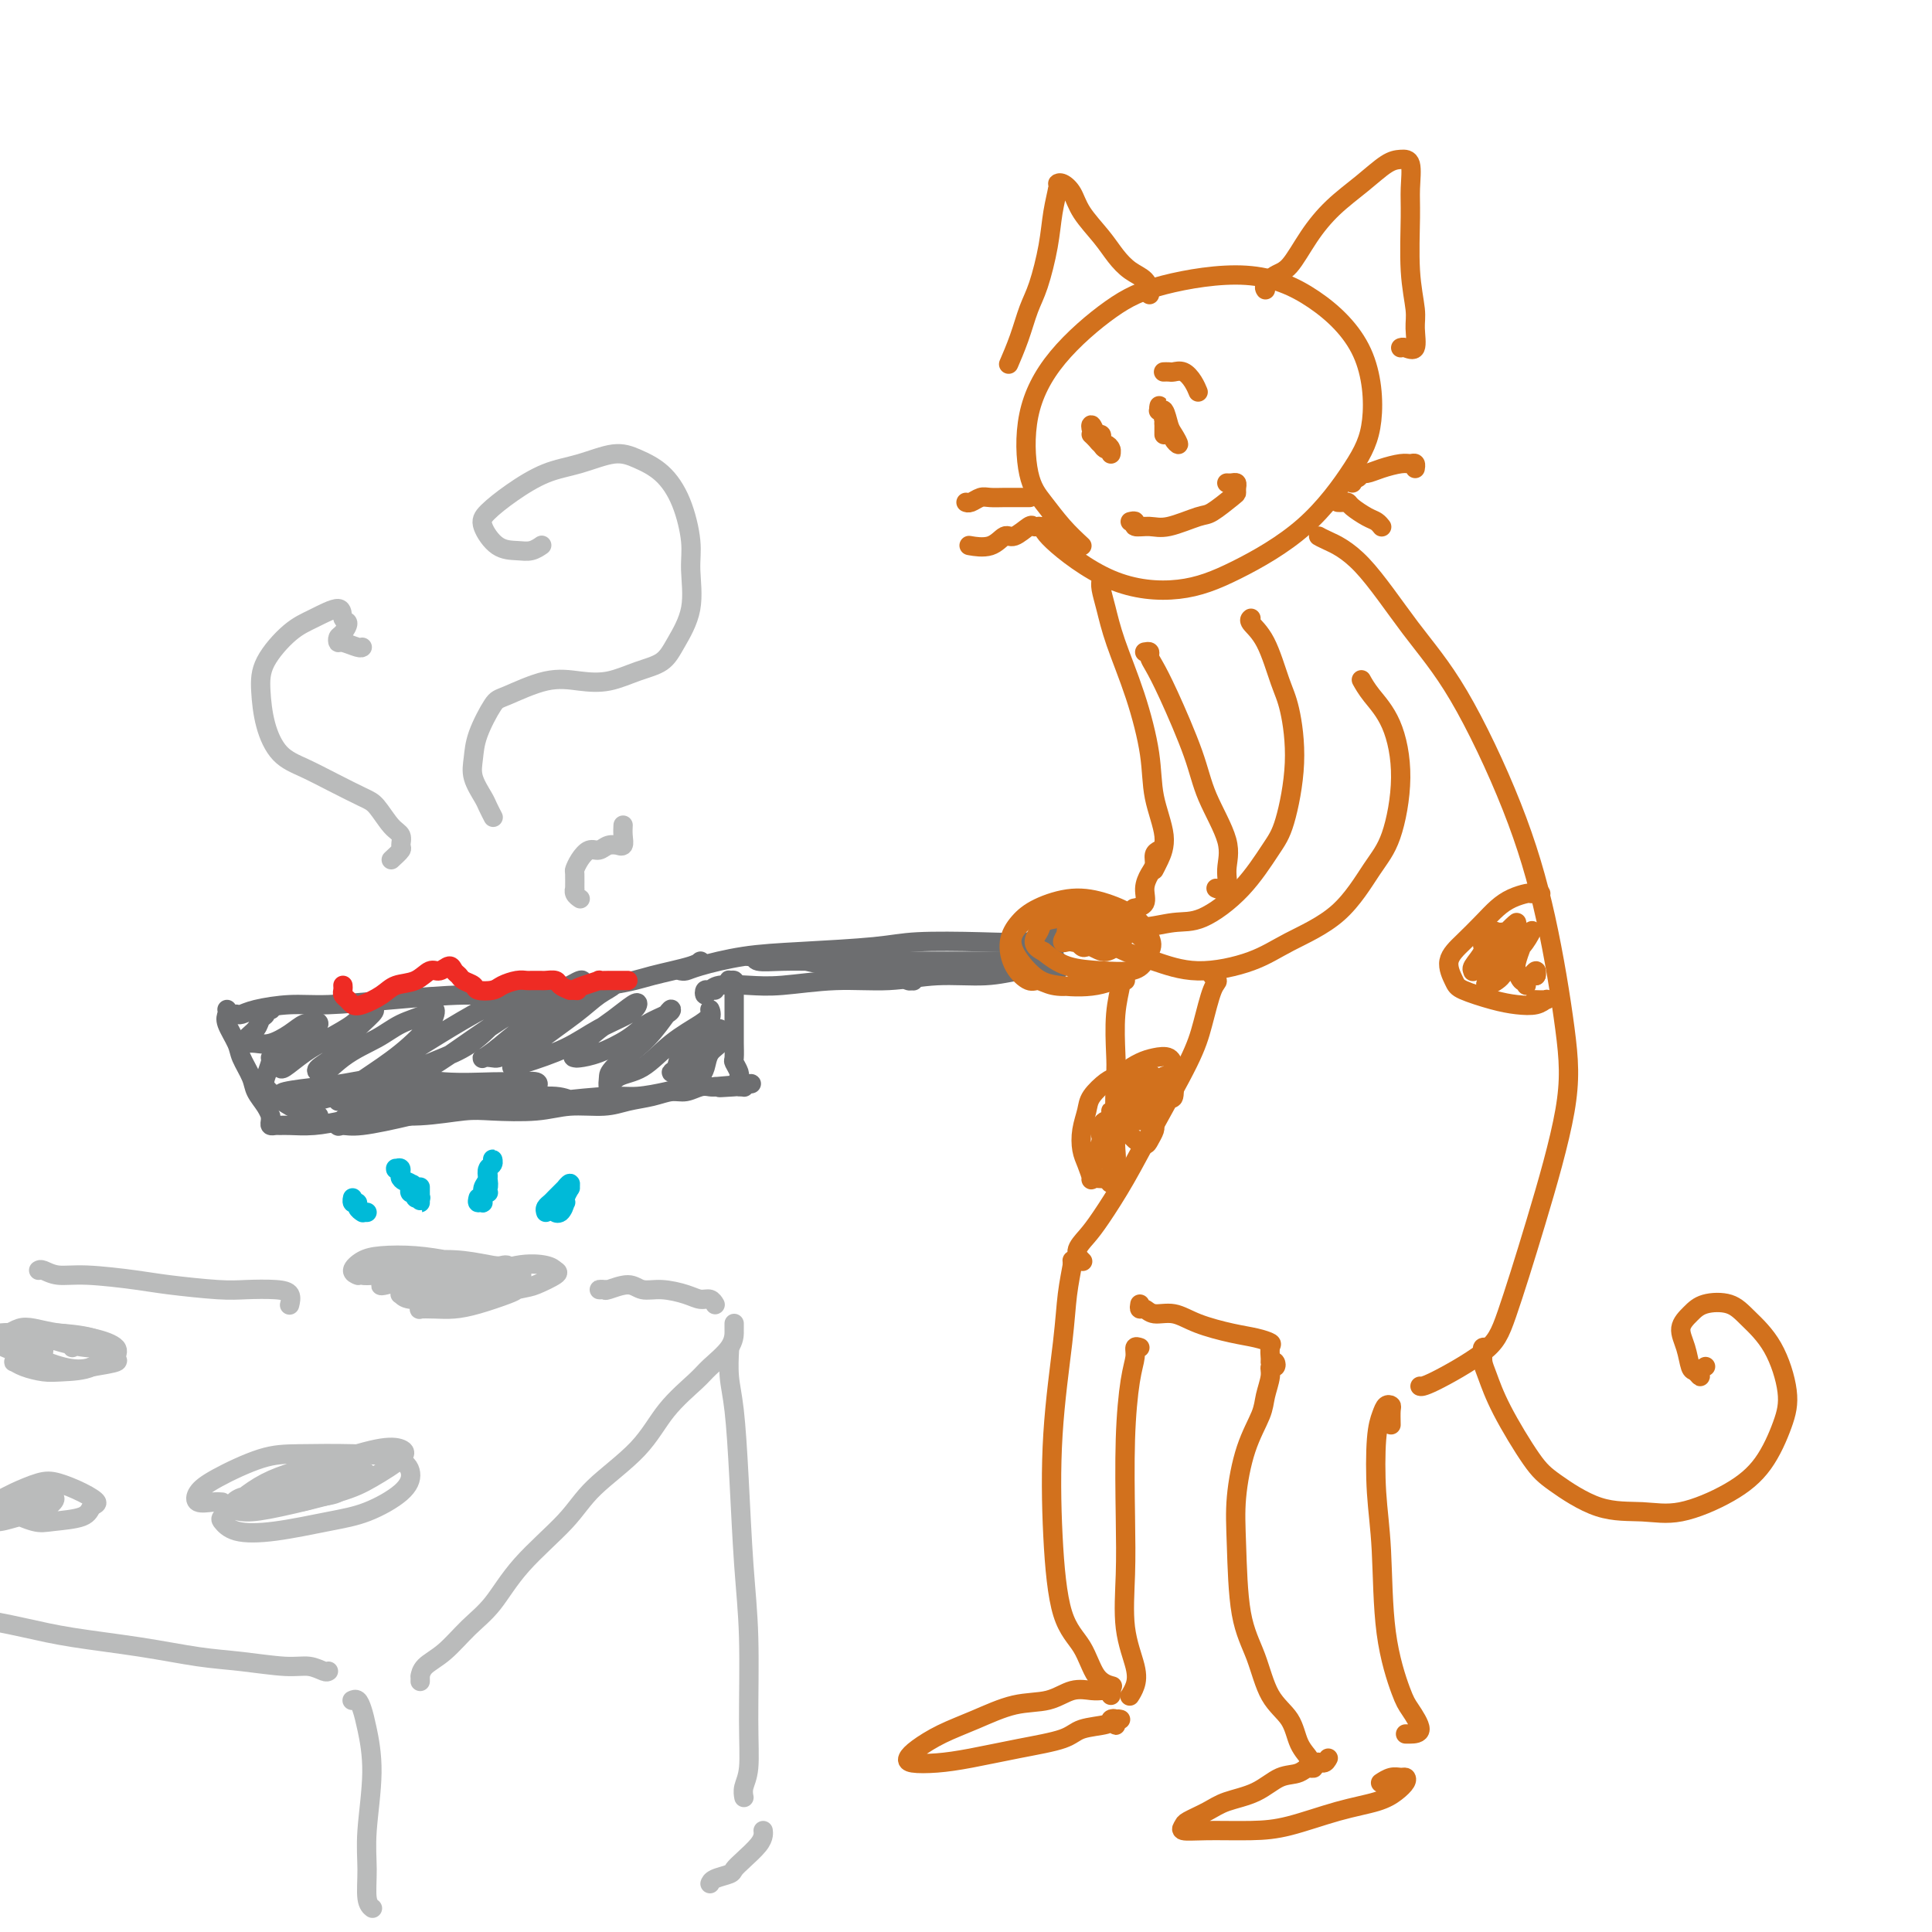 <svg viewBox='0 0 400 400' version='1.1' xmlns='http://www.w3.org/2000/svg' xmlns:xlink='http://www.w3.org/1999/xlink'><g fill='none' stroke='rgb(109,110,112)' stroke-width='4' stroke-linecap='round' stroke-linejoin='round'><path d='M49,210c-0.067,-0.022 -0.134,-0.044 0,0c0.134,0.044 0.470,0.153 1,0c0.530,-0.153 1.252,-0.567 3,-1c1.748,-0.433 4.520,-0.885 7,-1c2.480,-0.115 4.669,0.107 8,0c3.331,-0.107 7.804,-0.542 13,-1c5.196,-0.458 11.115,-0.938 15,-1c3.885,-0.062 5.736,0.294 11,0c5.264,-0.294 13.943,-1.238 19,-2c5.057,-0.762 6.493,-1.342 9,-2c2.507,-0.658 6.084,-1.393 8,-2c1.916,-0.607 2.170,-1.087 2,-1c-0.170,0.087 -0.763,0.739 -1,1c-0.237,0.261 -0.119,0.130 0,0'/><path d='M47,209c0.057,0.300 0.113,0.601 0,1c-0.113,0.399 -0.396,0.897 0,2c0.396,1.103 1.472,2.813 2,4c0.528,1.187 0.509,1.853 1,3c0.491,1.147 1.490,2.776 2,4c0.510,1.224 0.529,2.044 1,3c0.471,0.956 1.393,2.050 2,3c0.607,0.950 0.898,1.757 1,2c0.102,0.243 0.016,-0.078 0,0c-0.016,0.078 0.038,0.557 0,1c-0.038,0.443 -0.168,0.852 0,1c0.168,0.148 0.633,0.037 1,0c0.367,-0.037 0.636,0.000 1,0c0.364,-0.000 0.824,-0.038 2,0c1.176,0.038 3.070,0.150 5,0c1.930,-0.150 3.898,-0.562 6,-1c2.102,-0.438 4.339,-0.901 7,-1c2.661,-0.099 5.745,0.166 9,0c3.255,-0.166 6.681,-0.762 9,-1c2.319,-0.238 3.532,-0.120 6,0c2.468,0.120 6.190,0.240 9,0c2.810,-0.240 4.709,-0.839 7,-1c2.291,-0.161 4.973,0.115 7,0c2.027,-0.115 3.400,-0.623 5,-1c1.600,-0.377 3.426,-0.623 5,-1c1.574,-0.377 2.894,-0.886 4,-1c1.106,-0.114 1.997,0.165 3,0c1.003,-0.165 2.116,-0.775 3,-1c0.884,-0.225 1.538,-0.064 2,0c0.462,0.064 0.731,0.032 1,0'/><path d='M148,225c13.957,-1.238 4.850,-0.332 2,0c-2.850,0.332 0.558,0.090 2,0c1.442,-0.090 0.919,-0.027 1,0c0.081,0.027 0.768,0.017 1,0c0.232,-0.017 0.009,-0.043 0,0c-0.009,0.043 0.195,0.153 0,0c-0.195,-0.153 -0.788,-0.570 -1,-1c-0.212,-0.430 -0.043,-0.873 0,-1c0.043,-0.127 -0.041,0.061 0,0c0.041,-0.061 0.207,-0.373 0,-1c-0.207,-0.627 -0.788,-1.571 -1,-2c-0.212,-0.429 -0.057,-0.344 0,-1c0.057,-0.656 0.015,-2.053 0,-3c-0.015,-0.947 -0.004,-1.444 0,-2c0.004,-0.556 0.001,-1.171 0,-2c-0.001,-0.829 0.001,-1.872 0,-3c-0.001,-1.128 -0.004,-2.340 0,-3c0.004,-0.660 0.015,-0.766 0,-1c-0.015,-0.234 -0.057,-0.595 0,-1c0.057,-0.405 0.211,-0.854 0,-1c-0.211,-0.146 -0.789,0.013 -1,0c-0.211,-0.013 -0.057,-0.196 0,0c0.057,0.196 0.016,0.770 0,1c-0.016,0.230 -0.008,0.115 0,0'/><path d='M56,209c0.120,0.026 0.241,0.051 0,0c-0.241,-0.051 -0.843,-0.179 -1,0c-0.157,0.179 0.130,0.665 0,1c-0.130,0.335 -0.677,0.521 -1,1c-0.323,0.479 -0.421,1.252 -1,2c-0.579,0.748 -1.639,1.470 -2,2c-0.361,0.530 -0.021,0.869 0,1c0.021,0.131 -0.276,0.056 0,0c0.276,-0.056 1.124,-0.092 2,0c0.876,0.092 1.780,0.313 3,0c1.220,-0.313 2.757,-1.159 4,-2c1.243,-0.841 2.194,-1.676 3,-2c0.806,-0.324 1.468,-0.137 2,0c0.532,0.137 0.934,0.226 1,0c0.066,-0.226 -0.203,-0.765 -1,0c-0.797,0.765 -2.122,2.834 -3,4c-0.878,1.166 -1.310,1.428 -2,2c-0.690,0.572 -1.639,1.455 -2,2c-0.361,0.545 -0.136,0.753 0,1c0.136,0.247 0.182,0.533 1,0c0.818,-0.533 2.408,-1.884 4,-3c1.592,-1.116 3.187,-1.997 5,-3c1.813,-1.003 3.846,-2.127 5,-3c1.154,-0.873 1.430,-1.493 2,-2c0.570,-0.507 1.434,-0.900 2,-1c0.566,-0.100 0.834,0.092 0,1c-0.834,0.908 -2.770,2.531 -4,4c-1.230,1.469 -1.752,2.786 -3,4c-1.248,1.214 -3.221,2.327 -4,3c-0.779,0.673 -0.366,0.907 0,1c0.366,0.093 0.683,0.047 1,0'/><path d='M67,222c-0.695,1.378 1.569,-1.177 4,-3c2.431,-1.823 5.030,-2.913 7,-4c1.970,-1.087 3.310,-2.172 5,-3c1.690,-0.828 3.730,-1.400 5,-2c1.270,-0.600 1.772,-1.227 2,-1c0.228,0.227 0.184,1.310 -1,3c-1.184,1.690 -3.509,3.988 -6,6c-2.491,2.012 -5.148,3.739 -7,5c-1.852,1.261 -2.897,2.058 -4,3c-1.103,0.942 -2.262,2.031 -2,2c0.262,-0.031 1.947,-1.182 3,-2c1.053,-0.818 1.474,-1.302 4,-3c2.526,-1.698 7.158,-4.610 11,-7c3.842,-2.390 6.896,-4.257 10,-6c3.104,-1.743 6.259,-3.362 8,-4c1.741,-0.638 2.068,-0.295 2,0c-0.068,0.295 -0.533,0.541 -2,2c-1.467,1.459 -3.938,4.129 -6,6c-2.062,1.871 -3.717,2.943 -6,4c-2.283,1.057 -5.194,2.099 -7,3c-1.806,0.901 -2.509,1.661 -3,2c-0.491,0.339 -0.772,0.257 0,0c0.772,-0.257 2.595,-0.690 5,-2c2.405,-1.310 5.390,-3.499 9,-6c3.610,-2.501 7.844,-5.314 11,-7c3.156,-1.686 5.233,-2.244 7,-3c1.767,-0.756 3.222,-1.711 4,-2c0.778,-0.289 0.879,0.087 0,1c-0.879,0.913 -2.737,2.361 -5,4c-2.263,1.639 -4.932,3.468 -7,5c-2.068,1.532 -3.534,2.766 -5,4'/><path d='M103,217c-3.409,2.624 -3.430,2.183 -3,2c0.430,-0.183 1.311,-0.109 2,0c0.689,0.109 1.185,0.252 3,-1c1.815,-1.252 4.947,-3.900 8,-6c3.053,-2.100 6.025,-3.653 8,-5c1.975,-1.347 2.951,-2.489 4,-3c1.049,-0.511 2.170,-0.389 2,0c-0.170,0.389 -1.630,1.047 -3,2c-1.370,0.953 -2.650,2.201 -5,4c-2.350,1.799 -5.772,4.148 -8,6c-2.228,1.852 -3.263,3.205 -4,4c-0.737,0.795 -1.175,1.030 -1,1c0.175,-0.030 0.965,-0.327 3,-1c2.035,-0.673 5.315,-1.724 8,-3c2.685,-1.276 4.774,-2.777 7,-4c2.226,-1.223 4.589,-2.166 6,-3c1.411,-0.834 1.869,-1.558 2,-2c0.131,-0.442 -0.067,-0.602 -1,0c-0.933,0.602 -2.603,1.966 -4,3c-1.397,1.034 -2.522,1.740 -4,3c-1.478,1.260 -3.308,3.075 -4,4c-0.692,0.925 -0.244,0.960 0,1c0.244,0.040 0.286,0.085 1,0c0.714,-0.085 2.101,-0.300 4,-1c1.899,-0.700 4.312,-1.887 6,-3c1.688,-1.113 2.652,-2.154 4,-3c1.348,-0.846 3.079,-1.497 4,-2c0.921,-0.503 1.030,-0.856 1,-1c-0.030,-0.144 -0.200,-0.077 -1,1c-0.800,1.077 -2.228,3.165 -4,5c-1.772,1.835 -3.886,3.418 -6,5'/><path d='M128,220c-1.984,2.077 -1.944,2.268 -2,3c-0.056,0.732 -0.208,2.004 0,2c0.208,-0.004 0.778,-1.286 2,-2c1.222,-0.714 3.097,-0.862 5,-2c1.903,-1.138 3.833,-3.266 6,-5c2.167,-1.734 4.572,-3.073 6,-4c1.428,-0.927 1.878,-1.441 2,-2c0.122,-0.559 -0.085,-1.162 0,-1c0.085,0.162 0.463,1.091 0,2c-0.463,0.909 -1.768,1.799 -3,3c-1.232,1.201 -2.391,2.712 -3,4c-0.609,1.288 -0.670,2.354 -1,3c-0.330,0.646 -0.930,0.871 -1,1c-0.070,0.129 0.391,0.161 1,0c0.609,-0.161 1.364,-0.517 2,-1c0.636,-0.483 1.151,-1.094 2,-2c0.849,-0.906 2.033,-2.107 3,-3c0.967,-0.893 1.716,-1.478 2,-2c0.284,-0.522 0.101,-0.982 0,-1c-0.101,-0.018 -0.121,0.404 0,1c0.121,0.596 0.384,1.366 0,2c-0.384,0.634 -1.413,1.133 -2,2c-0.587,0.867 -0.732,2.103 -1,3c-0.268,0.897 -0.660,1.456 -1,2c-0.340,0.544 -0.627,1.074 -1,1c-0.373,-0.074 -0.831,-0.751 -1,-1c-0.169,-0.249 -0.048,-0.071 0,0c0.048,0.071 0.024,0.036 0,0'/><path d='M142,225c-1.124,0.304 -2.247,0.607 -4,1c-1.753,0.393 -4.135,0.874 -6,1c-1.865,0.126 -3.214,-0.104 -6,0c-2.786,0.104 -7.008,0.543 -11,1c-3.992,0.457 -7.756,0.931 -11,1c-3.244,0.069 -5.970,-0.267 -9,0c-3.030,0.267 -6.363,1.136 -10,2c-3.637,0.864 -7.579,1.721 -10,2c-2.421,0.279 -3.320,-0.020 -4,0c-0.680,0.020 -1.141,0.359 -1,0c0.141,-0.359 0.882,-1.416 2,-2c1.118,-0.584 2.611,-0.696 5,-1c2.389,-0.304 5.674,-0.799 9,-1c3.326,-0.201 6.691,-0.106 10,0c3.309,0.106 6.560,0.225 9,0c2.440,-0.225 4.068,-0.793 6,-1c1.932,-0.207 4.169,-0.055 6,0c1.831,0.055 3.256,0.011 4,0c0.744,-0.011 0.807,0.012 1,0c0.193,-0.012 0.517,-0.059 0,0c-0.517,0.059 -1.876,0.225 -3,0c-1.124,-0.225 -2.014,-0.841 -4,-1c-1.986,-0.159 -5.070,0.138 -8,0c-2.930,-0.138 -5.708,-0.712 -9,-1c-3.292,-0.288 -7.100,-0.291 -10,0c-2.900,0.291 -4.893,0.876 -8,1c-3.107,0.124 -7.328,-0.214 -10,0c-2.672,0.214 -3.796,0.981 -5,1c-1.204,0.019 -2.487,-0.709 -3,-1c-0.513,-0.291 -0.257,-0.146 0,0'/><path d='M62,227c-8.533,-0.568 -0.365,-1.487 4,-2c4.365,-0.513 4.928,-0.621 7,-1c2.072,-0.379 5.652,-1.031 9,-1c3.348,0.031 6.463,0.744 10,1c3.537,0.256 7.494,0.054 10,0c2.506,-0.054 3.559,0.041 5,0c1.441,-0.041 3.268,-0.217 4,0c0.732,0.217 0.369,0.829 0,1c-0.369,0.171 -0.742,-0.098 -2,0c-1.258,0.098 -3.399,0.562 -6,1c-2.601,0.438 -5.660,0.849 -8,1c-2.340,0.151 -3.959,0.040 -7,0c-3.041,-0.040 -7.504,-0.011 -11,0c-3.496,0.011 -6.026,0.004 -8,0c-1.974,-0.004 -3.391,-0.005 -5,0c-1.609,0.005 -3.408,0.015 -4,0c-0.592,-0.015 0.024,-0.057 0,0c-0.024,0.057 -0.687,0.211 0,0c0.687,-0.211 2.723,-0.788 4,-1c1.277,-0.212 1.793,-0.061 2,0c0.207,0.061 0.103,0.030 0,0'/><path d='M66,231c-0.359,-0.026 -0.718,-0.051 -1,0c-0.282,0.051 -0.485,0.179 -1,0c-0.515,-0.179 -1.340,-0.666 -2,-1c-0.660,-0.334 -1.154,-0.517 -2,-1c-0.846,-0.483 -2.045,-1.268 -3,-2c-0.955,-0.732 -1.668,-1.412 -2,-2c-0.332,-0.588 -0.285,-1.086 0,-2c0.285,-0.914 0.807,-2.246 1,-3c0.193,-0.754 0.055,-0.930 0,-1c-0.055,-0.070 -0.028,-0.035 0,0'/><path d='M141,201c0.021,0.004 0.041,0.008 0,0c-0.041,-0.008 -0.145,-0.030 0,0c0.145,0.030 0.537,0.110 1,0c0.463,-0.110 0.998,-0.411 3,-1c2.002,-0.589 5.473,-1.464 9,-2c3.527,-0.536 7.111,-0.731 12,-1c4.889,-0.269 11.084,-0.613 15,-1c3.916,-0.387 5.552,-0.818 9,-1c3.448,-0.182 8.708,-0.115 13,0c4.292,0.115 7.617,0.279 10,0c2.383,-0.279 3.825,-0.999 5,-1c1.175,-0.001 2.083,0.718 2,1c-0.083,0.282 -1.156,0.127 -2,0c-0.844,-0.127 -1.458,-0.227 -3,0c-1.542,0.227 -4.012,0.779 -5,1c-0.988,0.221 -0.494,0.110 0,0'/><path d='M148,205c-0.316,-0.146 -0.632,-0.291 -1,0c-0.368,0.291 -0.788,1.020 -1,1c-0.212,-0.020 -0.215,-0.789 0,-1c0.215,-0.211 0.646,0.136 1,0c0.354,-0.136 0.629,-0.753 2,-1c1.371,-0.247 3.839,-0.123 6,0c2.161,0.123 4.015,0.244 7,0c2.985,-0.244 7.102,-0.854 11,-1c3.898,-0.146 7.577,0.171 11,0c3.423,-0.171 6.590,-0.830 10,-1c3.410,-0.170 7.062,0.151 10,0c2.938,-0.151 5.163,-0.773 7,-1c1.837,-0.227 3.287,-0.060 4,0c0.713,0.060 0.688,0.012 1,0c0.312,-0.012 0.960,0.011 1,0c0.040,-0.011 -0.529,-0.055 -1,0c-0.471,0.055 -0.844,0.211 -1,0c-0.156,-0.211 -0.093,-0.789 0,-1c0.093,-0.211 0.217,-0.057 0,0c-0.217,0.057 -0.776,0.016 -1,0c-0.224,-0.016 -0.112,-0.008 0,0'/><path d='M219,199c-0.415,-0.021 -0.829,-0.043 -1,0c-0.171,0.043 -0.098,0.150 0,0c0.098,-0.150 0.221,-0.558 0,-1c-0.221,-0.442 -0.787,-0.918 -1,-1c-0.213,-0.082 -0.072,0.229 0,0c0.072,-0.229 0.076,-0.997 0,-1c-0.076,-0.003 -0.231,0.760 0,1c0.231,0.240 0.847,-0.044 1,0c0.153,0.044 -0.159,0.415 0,1c0.159,0.585 0.789,1.382 1,2c0.211,0.618 0.003,1.057 0,1c-0.003,-0.057 0.197,-0.608 0,-1c-0.197,-0.392 -0.792,-0.623 -1,-1c-0.208,-0.377 -0.027,-0.900 0,-1c0.027,-0.100 -0.098,0.222 0,0c0.098,-0.222 0.418,-0.987 0,-1c-0.418,-0.013 -1.574,0.727 -2,1c-0.426,0.273 -0.122,0.078 0,0c0.122,-0.078 0.061,-0.039 0,0'/><path d='M217,199c-0.308,-0.000 -0.615,-0.000 -1,0c-0.385,0.000 -0.847,0.000 -2,0c-1.153,-0.000 -2.998,-0.000 -5,0c-2.002,0.000 -4.161,0.000 -6,0c-1.839,-0.000 -3.358,-0.000 -6,0c-2.642,0.000 -6.407,0.001 -10,0c-3.593,-0.001 -7.014,-0.004 -10,0c-2.986,0.004 -5.537,0.015 -8,0c-2.463,-0.015 -4.838,-0.056 -7,0c-2.162,0.056 -4.109,0.210 -5,0c-0.891,-0.210 -0.725,-0.785 -1,-1c-0.275,-0.215 -0.992,-0.069 -1,0c-0.008,0.069 0.692,0.060 2,0c1.308,-0.060 3.225,-0.170 5,0c1.775,0.170 3.410,0.619 5,1c1.590,0.381 3.137,0.694 5,1c1.863,0.306 4.044,0.603 6,1c1.956,0.397 3.687,0.892 5,1c1.313,0.108 2.206,-0.171 3,0c0.794,0.171 1.487,0.792 2,1c0.513,0.208 0.845,0.003 1,0c0.155,-0.003 0.134,0.195 0,0c-0.134,-0.195 -0.382,-0.783 -1,-1c-0.618,-0.217 -1.605,-0.062 -2,0c-0.395,0.062 -0.197,0.031 0,0'/></g>
<g fill='none' stroke='rgb(210,113,29)' stroke-width='4' stroke-linecap='round' stroke-linejoin='round'><path d='M224,113c-1.321,-1.230 -2.642,-2.460 -4,-4c-1.358,-1.540 -2.754,-3.391 -4,-5c-1.246,-1.609 -2.342,-2.975 -3,-6c-0.658,-3.025 -0.877,-7.707 0,-12c0.877,-4.293 2.852,-8.197 6,-12c3.148,-3.803 7.470,-7.505 11,-10c3.530,-2.495 6.269,-3.783 11,-5c4.731,-1.217 11.456,-2.362 17,-2c5.544,0.362 9.908,2.232 14,5c4.092,2.768 7.912,6.435 10,11c2.088,4.565 2.446,10.030 2,14c-0.446,3.970 -1.694,6.447 -4,10c-2.306,3.553 -5.669,8.182 -10,12c-4.331,3.818 -9.630,6.823 -14,9c-4.370,2.177 -7.812,3.525 -12,4c-4.188,0.475 -9.123,0.076 -14,-2c-4.877,-2.076 -9.698,-5.828 -12,-8c-2.302,-2.172 -2.086,-2.763 -2,-3c0.086,-0.237 0.043,-0.118 0,0'/><path d='M262,60c-0.160,-0.219 -0.320,-0.438 0,-1c0.320,-0.562 1.119,-1.468 2,-2c0.881,-0.532 1.842,-0.689 3,-2c1.158,-1.311 2.512,-3.777 4,-6c1.488,-2.223 3.110,-4.204 5,-6c1.890,-1.796 4.047,-3.408 6,-5c1.953,-1.592 3.700,-3.163 5,-4c1.300,-0.837 2.151,-0.940 3,-1c0.849,-0.060 1.695,-0.077 2,1c0.305,1.077 0.067,3.248 0,5c-0.067,1.752 0.036,3.083 0,6c-0.036,2.917 -0.212,7.419 0,11c0.212,3.581 0.813,6.242 1,8c0.187,1.758 -0.041,2.615 0,4c0.041,1.385 0.351,3.299 0,4c-0.351,0.701 -1.364,0.189 -2,0c-0.636,-0.189 -0.896,-0.054 -1,0c-0.104,0.054 -0.052,0.027 0,0'/><path d='M238,61c-0.011,-0.472 -0.023,-0.944 0,-1c0.023,-0.056 0.079,0.303 0,0c-0.079,-0.303 -0.294,-1.270 -1,-2c-0.706,-0.730 -1.904,-1.224 -3,-2c-1.096,-0.776 -2.090,-1.833 -3,-3c-0.910,-1.167 -1.736,-2.442 -3,-4c-1.264,-1.558 -2.965,-3.398 -4,-5c-1.035,-1.602 -1.405,-2.966 -2,-4c-0.595,-1.034 -1.415,-1.740 -2,-2c-0.585,-0.260 -0.933,-0.075 -1,0c-0.067,0.075 0.148,0.041 0,1c-0.148,0.959 -0.658,2.912 -1,5c-0.342,2.088 -0.516,4.312 -1,7c-0.484,2.688 -1.278,5.841 -2,8c-0.722,2.159 -1.370,3.324 -2,5c-0.630,1.676 -1.241,3.862 -2,6c-0.759,2.138 -1.666,4.230 -2,5c-0.334,0.770 -0.095,0.220 0,0c0.095,-0.220 0.048,-0.110 0,0'/><path d='M226,90c0.024,0.022 0.048,0.044 0,0c-0.048,-0.044 -0.167,-0.153 0,0c0.167,0.153 0.619,0.568 1,1c0.381,0.432 0.691,0.882 1,1c0.309,0.118 0.616,-0.097 1,0c0.384,0.097 0.846,0.507 1,1c0.154,0.493 -0.000,1.069 0,1c0.000,-0.069 0.154,-0.783 0,-1c-0.154,-0.217 -0.616,0.064 -1,0c-0.384,-0.064 -0.688,-0.472 -1,-1c-0.312,-0.528 -0.630,-1.176 -1,-2c-0.370,-0.824 -0.793,-1.825 -1,-2c-0.207,-0.175 -0.199,0.475 0,1c0.199,0.525 0.589,0.924 1,1c0.411,0.076 0.841,-0.172 1,0c0.159,0.172 0.045,0.763 0,1c-0.045,0.237 -0.023,0.118 0,0'/><path d='M240,85c-0.130,0.038 -0.260,0.075 0,0c0.260,-0.075 0.912,-0.263 1,0c0.088,0.263 -0.386,0.978 0,2c0.386,1.022 1.631,2.350 2,3c0.369,0.650 -0.139,0.621 0,1c0.139,0.379 0.923,1.164 1,1c0.077,-0.164 -0.553,-1.278 -1,-2c-0.447,-0.722 -0.709,-1.051 -1,-2c-0.291,-0.949 -0.610,-2.519 -1,-3c-0.390,-0.481 -0.851,0.127 -1,0c-0.149,-0.127 0.013,-0.987 0,-1c-0.013,-0.013 -0.200,0.822 0,1c0.200,0.178 0.786,-0.302 1,0c0.214,0.302 0.057,1.387 0,2c-0.057,0.613 -0.015,0.753 0,1c0.015,0.247 0.004,0.602 0,1c-0.004,0.398 -0.001,0.838 0,1c0.001,0.162 0.000,0.046 0,0c-0.000,-0.046 -0.000,-0.023 0,0'/><path d='M234,108c0.493,-0.117 0.986,-0.235 1,0c0.014,0.235 -0.451,0.822 0,1c0.451,0.178 1.820,-0.054 3,0c1.180,0.054 2.173,0.393 4,0c1.827,-0.393 4.489,-1.520 6,-2c1.511,-0.480 1.870,-0.315 3,-1c1.130,-0.685 3.032,-2.222 4,-3c0.968,-0.778 1.002,-0.797 1,-1c-0.002,-0.203 -0.039,-0.590 0,-1c0.039,-0.410 0.155,-0.842 0,-1c-0.155,-0.158 -0.580,-0.043 -1,0c-0.420,0.043 -0.834,0.012 -1,0c-0.166,-0.012 -0.083,-0.006 0,0'/><path d='M280,100c-0.087,-0.455 -0.173,-0.909 0,-1c0.173,-0.091 0.606,0.182 1,0c0.394,-0.182 0.749,-0.819 1,-1c0.251,-0.181 0.397,0.094 1,0c0.603,-0.094 1.664,-0.557 3,-1c1.336,-0.443 2.946,-0.864 4,-1c1.054,-0.136 1.550,0.015 2,0c0.450,-0.015 0.852,-0.196 1,0c0.148,0.196 0.042,0.770 0,1c-0.042,0.230 -0.021,0.115 0,0'/><path d='M277,104c0.319,0.016 0.638,0.031 1,0c0.362,-0.031 0.766,-0.110 1,0c0.234,0.110 0.297,0.408 1,1c0.703,0.592 2.045,1.479 3,2c0.955,0.521 1.524,0.676 2,1c0.476,0.324 0.859,0.818 1,1c0.141,0.182 0.040,0.052 0,0c-0.040,-0.052 -0.020,-0.026 0,0'/><path d='M213,103c0.157,-0.001 0.313,-0.001 0,0c-0.313,0.001 -1.096,0.004 -2,0c-0.904,-0.004 -1.931,-0.015 -3,0c-1.069,0.015 -2.182,0.057 -3,0c-0.818,-0.057 -1.343,-0.211 -2,0c-0.657,0.211 -1.446,0.788 -2,1c-0.554,0.212 -0.873,0.061 -1,0c-0.127,-0.061 -0.064,-0.030 0,0'/><path d='M215,109c0.104,-0.017 0.208,-0.035 0,0c-0.208,0.035 -0.728,0.122 -1,0c-0.272,-0.122 -0.294,-0.453 -1,0c-0.706,0.453 -2.094,1.691 -3,2c-0.906,0.309 -1.328,-0.309 -2,0c-0.672,0.309 -1.592,1.547 -3,2c-1.408,0.453 -3.302,0.122 -4,0c-0.698,-0.122 -0.199,-0.035 0,0c0.199,0.035 0.100,0.017 0,0'/><path d='M227,203c-0.230,0.028 -0.460,0.056 -1,0c-0.540,-0.056 -1.389,-0.195 -2,0c-0.611,0.195 -0.983,0.725 -2,1c-1.017,0.275 -2.680,0.297 -4,0c-1.320,-0.297 -2.296,-0.911 -3,-1c-0.704,-0.089 -1.135,0.349 -2,0c-0.865,-0.349 -2.162,-1.485 -3,-3c-0.838,-1.515 -1.216,-3.409 -1,-5c0.216,-1.591 1.027,-2.877 2,-4c0.973,-1.123 2.110,-2.081 4,-3c1.890,-0.919 4.533,-1.797 7,-2c2.467,-0.203 4.756,0.269 7,1c2.244,0.731 4.442,1.720 6,3c1.558,1.280 2.476,2.852 3,4c0.524,1.148 0.655,1.874 0,3c-0.655,1.126 -2.095,2.654 -4,4c-1.905,1.346 -4.274,2.509 -7,3c-2.726,0.491 -5.809,0.308 -8,0c-2.191,-0.308 -3.490,-0.743 -5,-2c-1.510,-1.257 -3.230,-3.336 -4,-5c-0.770,-1.664 -0.591,-2.913 0,-4c0.591,-1.087 1.595,-2.010 3,-3c1.405,-0.990 3.212,-2.046 6,-2c2.788,0.046 6.558,1.193 9,2c2.442,0.807 3.556,1.274 5,2c1.444,0.726 3.220,1.710 4,3c0.780,1.290 0.565,2.887 0,4c-0.565,1.113 -1.481,1.742 -3,2c-1.519,0.258 -3.640,0.146 -6,0c-2.360,-0.146 -4.960,-0.328 -7,-1c-2.040,-0.672 -3.520,-1.836 -5,-3'/><path d='M216,197c-3.033,-1.418 -1.616,-2.961 -1,-4c0.616,-1.039 0.432,-1.572 1,-2c0.568,-0.428 1.888,-0.750 4,-1c2.112,-0.250 5.016,-0.426 7,0c1.984,0.426 3.049,1.456 4,2c0.951,0.544 1.789,0.602 2,1c0.211,0.398 -0.206,1.137 -1,2c-0.794,0.863 -1.965,1.850 -3,2c-1.035,0.150 -1.933,-0.537 -3,-1c-1.067,-0.463 -2.304,-0.703 -3,-1c-0.696,-0.297 -0.852,-0.651 -1,-1c-0.148,-0.349 -0.288,-0.694 0,-1c0.288,-0.306 1.003,-0.573 2,-1c0.997,-0.427 2.274,-1.015 3,-1c0.726,0.015 0.899,0.632 1,1c0.101,0.368 0.128,0.487 0,1c-0.128,0.513 -0.412,1.420 -1,2c-0.588,0.580 -1.479,0.831 -2,1c-0.521,0.169 -0.671,0.254 -1,0c-0.329,-0.254 -0.837,-0.849 -1,-1c-0.163,-0.151 0.019,0.142 0,0c-0.019,-0.142 -0.239,-0.717 0,-1c0.239,-0.283 0.937,-0.272 1,0c0.063,0.272 -0.509,0.806 -1,1c-0.491,0.194 -0.899,0.046 -1,0c-0.101,-0.046 0.107,0.008 0,0c-0.107,-0.008 -0.529,-0.079 -1,0c-0.471,0.079 -0.992,0.308 -1,0c-0.008,-0.308 0.496,-1.154 1,-2'/><path d='M221,193c-0.711,-0.533 0.511,-0.867 1,-1c0.489,-0.133 0.244,-0.067 0,0'/><path d='M228,191c-0.080,-0.010 -0.161,-0.021 0,0c0.161,0.021 0.563,0.073 1,0c0.437,-0.073 0.909,-0.270 2,0c1.091,0.270 2.803,1.006 5,1c2.197,-0.006 4.881,-0.753 7,-1c2.119,-0.247 3.672,0.008 6,-1c2.328,-1.008 5.430,-3.277 8,-6c2.570,-2.723 4.606,-5.901 6,-8c1.394,-2.099 2.145,-3.121 3,-6c0.855,-2.879 1.815,-7.615 2,-12c0.185,-4.385 -0.406,-8.418 -1,-11c-0.594,-2.582 -1.192,-3.711 -2,-6c-0.808,-2.289 -1.825,-5.737 -3,-8c-1.175,-2.263 -2.509,-3.340 -3,-4c-0.491,-0.660 -0.140,-0.903 0,-1c0.140,-0.097 0.070,-0.049 0,0'/><path d='M230,194c-0.311,0.034 -0.623,0.068 -1,0c-0.377,-0.068 -0.821,-0.237 -1,0c-0.179,0.237 -0.094,0.881 0,1c0.094,0.119 0.197,-0.288 1,0c0.803,0.288 2.306,1.271 4,2c1.694,0.729 3.578,1.204 6,2c2.422,0.796 5.382,1.915 9,2c3.618,0.085 7.892,-0.862 11,-2c3.108,-1.138 5.048,-2.466 8,-4c2.952,-1.534 6.917,-3.273 10,-6c3.083,-2.727 5.286,-6.442 7,-9c1.714,-2.558 2.939,-3.961 4,-7c1.061,-3.039 1.958,-7.715 2,-12c0.042,-4.285 -0.772,-8.180 -2,-11c-1.228,-2.820 -2.869,-4.567 -4,-6c-1.131,-1.433 -1.752,-2.552 -2,-3c-0.248,-0.448 -0.124,-0.224 0,0'/><path d='M273,111c0.295,0.177 0.590,0.354 2,1c1.410,0.646 3.934,1.762 7,5c3.066,3.238 6.674,8.598 10,13c3.326,4.402 6.370,7.847 10,14c3.630,6.153 7.845,15.013 11,23c3.155,7.987 5.250,15.101 7,23c1.750,7.899 3.157,16.585 4,23c0.843,6.415 1.123,10.560 0,17c-1.123,6.440 -3.650,15.176 -6,23c-2.350,7.824 -4.525,14.737 -6,19c-1.475,4.263 -2.251,5.874 -5,8c-2.749,2.126 -7.471,4.765 -10,6c-2.529,1.235 -2.865,1.067 -3,1c-0.135,-0.067 -0.067,-0.034 0,0'/><path d='M237,135c0.438,-0.079 0.877,-0.159 1,0c0.123,0.159 -0.069,0.555 0,1c0.069,0.445 0.398,0.939 1,2c0.602,1.061 1.478,2.688 3,6c1.522,3.312 3.692,8.310 5,12c1.308,3.690 1.754,6.071 3,9c1.246,2.929 3.290,6.407 4,9c0.710,2.593 0.085,4.303 0,6c-0.085,1.697 0.369,3.383 0,4c-0.369,0.617 -1.561,0.166 -2,0c-0.439,-0.166 -0.125,-0.047 0,0c0.125,0.047 0.063,0.024 0,0'/><path d='M252,203c-0.553,-0.521 -1.106,-1.042 -1,-1c0.106,0.042 0.872,0.646 1,1c0.128,0.354 -0.383,0.458 -1,2c-0.617,1.542 -1.341,4.524 -2,7c-0.659,2.476 -1.254,4.448 -3,8c-1.746,3.552 -4.644,8.684 -7,13c-2.356,4.316 -4.169,7.815 -6,11c-1.831,3.185 -3.681,6.055 -5,8c-1.319,1.945 -2.106,2.965 -3,4c-0.894,1.035 -1.895,2.086 -2,3c-0.105,0.914 0.684,1.690 1,2c0.316,0.310 0.158,0.155 0,0'/><path d='M236,270c-0.078,0.456 -0.155,0.913 0,1c0.155,0.087 0.543,-0.194 1,0c0.457,0.194 0.982,0.864 2,1c1.018,0.136 2.529,-0.262 4,0c1.471,0.262 2.902,1.182 5,2c2.098,0.818 4.863,1.533 7,2c2.137,0.467 3.644,0.686 5,1c1.356,0.314 2.559,0.723 3,1c0.441,0.277 0.119,0.421 0,1c-0.119,0.579 -0.034,1.594 0,2c0.034,0.406 0.017,0.203 0,0'/><path d='M263,282c0.390,-0.122 0.781,-0.245 1,0c0.219,0.245 0.268,0.857 0,1c-0.268,0.143 -0.852,-0.182 -1,0c-0.148,0.182 0.139,0.871 0,2c-0.139,1.129 -0.703,2.699 -1,4c-0.297,1.301 -0.327,2.334 -1,4c-0.673,1.666 -1.989,3.965 -3,7c-1.011,3.035 -1.717,6.808 -2,10c-0.283,3.192 -0.143,5.805 0,10c0.143,4.195 0.289,9.974 1,14c0.711,4.026 1.988,6.301 3,9c1.012,2.699 1.758,5.822 3,8c1.242,2.178 2.978,3.410 4,5c1.022,1.590 1.328,3.536 2,5c0.672,1.464 1.711,2.445 2,3c0.289,0.555 -0.170,0.685 0,1c0.170,0.315 0.969,0.816 1,1c0.031,0.184 -0.705,0.053 -1,0c-0.295,-0.053 -0.147,-0.026 0,0'/><path d='M288,295c-0.024,-1.165 -0.048,-2.330 0,-3c0.048,-0.670 0.170,-0.844 0,-1c-0.170,-0.156 -0.630,-0.295 -1,0c-0.370,0.295 -0.648,1.024 -1,2c-0.352,0.976 -0.778,2.198 -1,5c-0.222,2.802 -0.240,7.185 0,11c0.240,3.815 0.739,7.061 1,12c0.261,4.939 0.284,11.572 1,17c0.716,5.428 2.125,9.651 3,12c0.875,2.349 1.215,2.826 2,4c0.785,1.174 2.015,3.047 2,4c-0.015,0.953 -1.273,0.987 -2,1c-0.727,0.013 -0.922,0.004 -1,0c-0.078,-0.004 -0.039,-0.002 0,0'/><path d='M275,364c-0.263,0.481 -0.525,0.962 -1,1c-0.475,0.038 -1.162,-0.366 -2,0c-0.838,0.366 -1.826,1.501 -3,2c-1.174,0.499 -2.535,0.361 -4,1c-1.465,0.639 -3.033,2.055 -5,3c-1.967,0.945 -4.334,1.420 -6,2c-1.666,0.580 -2.631,1.266 -4,2c-1.369,0.734 -3.141,1.518 -4,2c-0.859,0.482 -0.804,0.664 -1,1c-0.196,0.336 -0.642,0.826 0,1c0.642,0.174 2.373,0.030 5,0c2.627,-0.030 6.149,0.053 9,0c2.851,-0.053 5.030,-0.241 8,-1c2.970,-0.759 6.730,-2.088 10,-3c3.270,-0.912 6.051,-1.407 8,-2c1.949,-0.593 3.067,-1.284 4,-2c0.933,-0.716 1.682,-1.456 2,-2c0.318,-0.544 0.204,-0.892 0,-1c-0.204,-0.108 -0.498,0.022 -1,0c-0.502,-0.022 -1.212,-0.198 -2,0c-0.788,0.198 -1.654,0.771 -2,1c-0.346,0.229 -0.173,0.115 0,0'/><path d='M222,262c0.007,-0.428 0.014,-0.855 0,-1c-0.014,-0.145 -0.050,-0.006 0,0c0.050,0.006 0.184,-0.121 0,1c-0.184,1.121 -0.686,3.489 -1,6c-0.314,2.511 -0.439,5.166 -1,10c-0.561,4.834 -1.557,11.848 -2,19c-0.443,7.152 -0.332,14.442 0,21c0.332,6.558 0.884,12.384 2,16c1.116,3.616 2.794,5.021 4,7c1.206,1.979 1.940,4.533 3,6c1.060,1.467 2.446,1.848 3,2c0.554,0.152 0.277,0.076 0,0'/><path d='M236,279c-0.445,-0.143 -0.890,-0.286 -1,0c-0.110,0.286 0.115,1.001 0,2c-0.115,0.999 -0.569,2.280 -1,5c-0.431,2.720 -0.840,6.877 -1,12c-0.160,5.123 -0.070,11.210 0,16c0.070,4.790 0.120,8.282 0,12c-0.120,3.718 -0.411,7.662 0,11c0.411,3.338 1.522,6.070 2,8c0.478,1.930 0.321,3.058 0,4c-0.321,0.942 -0.806,1.698 -1,2c-0.194,0.302 -0.097,0.151 0,0'/><path d='M230,351c0.093,-0.424 0.185,-0.848 0,-1c-0.185,-0.152 -0.648,-0.034 -1,0c-0.352,0.034 -0.594,-0.018 -1,0c-0.406,0.018 -0.977,0.105 -2,0c-1.023,-0.105 -2.499,-0.401 -4,0c-1.501,0.401 -3.028,1.500 -5,2c-1.972,0.500 -4.389,0.399 -7,1c-2.611,0.601 -5.418,1.902 -8,3c-2.582,1.098 -4.941,1.994 -7,3c-2.059,1.006 -3.819,2.124 -5,3c-1.181,0.876 -1.783,1.511 -2,2c-0.217,0.489 -0.049,0.833 1,1c1.049,0.167 2.977,0.157 5,0c2.023,-0.157 4.140,-0.462 7,-1c2.860,-0.538 6.464,-1.311 10,-2c3.536,-0.689 7.004,-1.296 9,-2c1.996,-0.704 2.521,-1.506 4,-2c1.479,-0.494 3.913,-0.681 5,-1c1.087,-0.319 0.826,-0.769 1,-1c0.174,-0.231 0.782,-0.244 1,0c0.218,0.244 0.045,0.745 0,1c-0.045,0.255 0.040,0.264 0,0c-0.040,-0.264 -0.203,-0.802 0,-1c0.203,-0.198 0.772,-0.057 1,0c0.228,0.057 0.114,0.028 0,0'/><path d='M308,279c-0.427,-0.067 -0.855,-0.134 -1,0c-0.145,0.134 -0.009,0.469 0,1c0.009,0.531 -0.109,1.259 0,2c0.109,0.741 0.444,1.495 1,3c0.556,1.505 1.332,3.762 3,7c1.668,3.238 4.226,7.459 6,10c1.774,2.541 2.762,3.402 5,5c2.238,1.598 5.725,3.933 9,5c3.275,1.067 6.337,0.867 9,1c2.663,0.133 4.926,0.599 8,0c3.074,-0.599 6.960,-2.262 10,-4c3.040,-1.738 5.233,-3.550 7,-6c1.767,-2.450 3.108,-5.539 4,-8c0.892,-2.461 1.337,-4.293 1,-7c-0.337,-2.707 -1.455,-6.289 -3,-9c-1.545,-2.711 -3.519,-4.550 -5,-6c-1.481,-1.450 -2.471,-2.511 -4,-3c-1.529,-0.489 -3.598,-0.408 -5,0c-1.402,0.408 -2.138,1.141 -3,2c-0.862,0.859 -1.849,1.842 -2,3c-0.151,1.158 0.533,2.490 1,4c0.467,1.510 0.717,3.200 1,4c0.283,0.800 0.598,0.712 1,1c0.402,0.288 0.891,0.954 1,1c0.109,0.046 -0.163,-0.526 0,-1c0.163,-0.474 0.761,-0.850 1,-1c0.239,-0.150 0.120,-0.075 0,0'/><path d='M228,120c-0.079,0.537 -0.158,1.074 0,2c0.158,0.926 0.552,2.239 1,4c0.448,1.761 0.952,3.968 2,7c1.048,3.032 2.642,6.888 4,11c1.358,4.112 2.479,8.478 3,12c0.521,3.522 0.441,6.198 1,9c0.559,2.802 1.758,5.730 2,8c0.242,2.270 -0.473,3.880 -1,5c-0.527,1.120 -0.865,1.748 -1,2c-0.135,0.252 -0.068,0.126 0,0'/><path d='M240,176c-0.444,0.238 -0.887,0.477 -1,1c-0.113,0.523 0.106,1.331 0,2c-0.106,0.669 -0.536,1.198 -1,2c-0.464,0.802 -0.961,1.875 -1,3c-0.039,1.125 0.381,2.302 0,3c-0.381,0.698 -1.564,0.919 -2,1c-0.436,0.081 -0.125,0.023 0,0c0.125,-0.023 0.062,-0.012 0,0'/><path d='M233,203c-0.453,0.010 -0.905,0.021 -1,0c-0.095,-0.021 0.169,-0.073 0,1c-0.169,1.073 -0.771,3.270 -1,6c-0.229,2.730 -0.084,5.992 0,8c0.084,2.008 0.106,2.763 0,5c-0.106,2.237 -0.341,5.956 0,8c0.341,2.044 1.258,2.412 2,3c0.742,0.588 1.309,1.398 2,2c0.691,0.602 1.506,0.998 2,1c0.494,0.002 0.669,-0.391 1,-1c0.331,-0.609 0.820,-1.433 1,-2c0.180,-0.567 0.051,-0.876 0,-1c-0.051,-0.124 -0.026,-0.062 0,0'/><path d='M233,226c-0.412,-0.356 -0.824,-0.711 -1,-1c-0.176,-0.289 -0.118,-0.510 0,-1c0.118,-0.490 0.294,-1.249 1,-2c0.706,-0.751 1.940,-1.494 3,-2c1.060,-0.506 1.945,-0.776 3,-1c1.055,-0.224 2.279,-0.404 3,0c0.721,0.404 0.939,1.390 1,2c0.061,0.610 -0.035,0.844 0,2c0.035,1.156 0.202,3.234 0,4c-0.202,0.766 -0.772,0.219 -1,0c-0.228,-0.219 -0.114,-0.109 0,0'/><path d='M234,231c-0.314,0.063 -0.627,0.126 -1,0c-0.373,-0.126 -0.804,-0.440 -1,-1c-0.196,-0.560 -0.156,-1.366 0,-2c0.156,-0.634 0.427,-1.096 1,-2c0.573,-0.904 1.447,-2.250 2,-3c0.553,-0.750 0.786,-0.902 1,-1c0.214,-0.098 0.408,-0.140 1,0c0.592,0.140 1.581,0.462 2,1c0.419,0.538 0.266,1.293 0,2c-0.266,0.707 -0.647,1.368 -1,2c-0.353,0.632 -0.680,1.236 -1,2c-0.320,0.764 -0.633,1.687 -1,2c-0.367,0.313 -0.786,0.014 -1,0c-0.214,-0.014 -0.221,0.256 0,0c0.221,-0.256 0.672,-1.037 1,-2c0.328,-0.963 0.533,-2.108 1,-3c0.467,-0.892 1.195,-1.530 2,-2c0.805,-0.470 1.687,-0.770 2,-1c0.313,-0.230 0.057,-0.388 0,0c-0.057,0.388 0.086,1.324 0,2c-0.086,0.676 -0.402,1.092 -1,2c-0.598,0.908 -1.480,2.307 -2,3c-0.520,0.693 -0.679,0.679 -1,1c-0.321,0.321 -0.804,0.975 -1,1c-0.196,0.025 -0.104,-0.581 0,-1c0.104,-0.419 0.220,-0.651 0,-1c-0.220,-0.349 -0.777,-0.814 -1,-1c-0.223,-0.186 -0.111,-0.093 0,0'/><path d='M234,223c0.519,0.106 1.038,0.212 1,0c-0.038,-0.212 -0.634,-0.741 -1,-1c-0.366,-0.259 -0.504,-0.247 -1,0c-0.496,0.247 -1.352,0.729 -2,1c-0.648,0.271 -1.088,0.330 -2,1c-0.912,0.670 -2.294,1.949 -3,3c-0.706,1.051 -0.735,1.872 -1,3c-0.265,1.128 -0.766,2.561 -1,4c-0.234,1.439 -0.200,2.883 0,4c0.200,1.117 0.568,1.907 1,3c0.432,1.093 0.928,2.489 1,3c0.072,0.511 -0.282,0.137 0,0c0.282,-0.137 1.199,-0.037 2,0c0.801,0.037 1.485,0.010 2,0c0.515,-0.010 0.861,-0.003 1,0c0.139,0.003 0.069,0.001 0,0'/><path d='M231,231c0.130,-0.414 0.260,-0.828 0,-1c-0.260,-0.172 -0.910,-0.102 -1,0c-0.090,0.102 0.381,0.237 0,1c-0.381,0.763 -1.615,2.153 -2,3c-0.385,0.847 0.079,1.151 0,2c-0.079,0.849 -0.701,2.242 -1,3c-0.299,0.758 -0.273,0.882 0,1c0.273,0.118 0.795,0.229 1,0c0.205,-0.229 0.094,-0.797 0,-1c-0.094,-0.203 -0.172,-0.041 0,-1c0.172,-0.959 0.592,-3.039 1,-4c0.408,-0.961 0.803,-0.801 1,-1c0.197,-0.199 0.198,-0.755 0,-1c-0.198,-0.245 -0.593,-0.179 -1,0c-0.407,0.179 -0.827,0.469 -1,1c-0.173,0.531 -0.099,1.302 0,2c0.099,0.698 0.221,1.322 0,2c-0.221,0.678 -0.787,1.410 -1,2c-0.213,0.590 -0.072,1.037 0,1c0.072,-0.037 0.075,-0.560 0,-1c-0.075,-0.440 -0.228,-0.798 0,-1c0.228,-0.202 0.835,-0.248 1,-1c0.165,-0.752 -0.113,-2.209 0,-3c0.113,-0.791 0.619,-0.915 1,-1c0.381,-0.085 0.639,-0.133 1,0c0.361,0.133 0.825,0.445 1,1c0.175,0.555 0.061,1.353 0,2c-0.061,0.647 -0.068,1.142 0,2c0.068,0.858 0.211,2.077 0,3c-0.211,0.923 -0.774,1.549 -1,2c-0.226,0.451 -0.113,0.725 0,1'/><path d='M230,244c-0.211,1.656 -0.239,0.797 0,0c0.239,-0.797 0.744,-1.533 1,-2c0.256,-0.467 0.261,-0.664 0,-1c-0.261,-0.336 -0.789,-0.810 -1,-1c-0.211,-0.190 -0.106,-0.095 0,0'/></g>
<g fill='none' stroke='rgb(238,43,36)' stroke-width='4' stroke-linecap='round' stroke-linejoin='round'><path d='M71,204c0.025,0.332 0.049,0.665 0,1c-0.049,0.335 -0.172,0.673 0,1c0.172,0.327 0.639,0.645 1,1c0.361,0.355 0.617,0.749 1,1c0.383,0.251 0.893,0.361 2,0c1.107,-0.361 2.810,-1.192 4,-2c1.190,-0.808 1.867,-1.594 3,-2c1.133,-0.406 2.723,-0.431 4,-1c1.277,-0.569 2.240,-1.680 3,-2c0.760,-0.320 1.316,0.152 2,0c0.684,-0.152 1.497,-0.928 2,-1c0.503,-0.072 0.696,0.559 1,1c0.304,0.441 0.718,0.693 1,1c0.282,0.307 0.431,0.668 1,1c0.569,0.332 1.560,0.635 2,1c0.440,0.365 0.331,0.791 1,1c0.669,0.209 2.116,0.200 3,0c0.884,-0.200 1.207,-0.589 2,-1c0.793,-0.411 2.058,-0.842 3,-1c0.942,-0.158 1.561,-0.042 2,0c0.439,0.042 0.699,0.010 1,0c0.301,-0.010 0.643,0.000 1,0c0.357,-0.000 0.728,-0.011 1,0c0.272,0.011 0.444,0.044 1,0c0.556,-0.044 1.496,-0.166 2,0c0.504,0.166 0.573,0.619 1,1c0.427,0.381 1.214,0.691 2,1'/><path d='M118,205c2.632,0.044 1.210,0.155 1,0c-0.210,-0.155 0.790,-0.578 2,-1c1.210,-0.422 2.628,-0.845 3,-1c0.372,-0.155 -0.304,-0.041 0,0c0.304,0.041 1.587,0.011 2,0c0.413,-0.011 -0.043,-0.003 0,0c0.043,0.003 0.586,0.001 1,0c0.414,-0.001 0.699,-0.000 1,0c0.301,0.000 0.616,0.000 1,0c0.384,-0.000 0.835,-0.000 1,0c0.165,0.000 0.044,0.000 0,0c-0.044,-0.000 -0.012,-0.000 0,0c0.012,0.000 0.003,0.000 0,0c-0.003,-0.000 -0.002,-0.000 0,0'/></g>
<g fill='none' stroke='rgb(186,187,187)' stroke-width='4' stroke-linecap='round' stroke-linejoin='round'><path d='M81,178c0.856,-0.784 1.712,-1.569 2,-2c0.288,-0.431 0.008,-0.509 0,-1c-0.008,-0.491 0.257,-1.394 0,-2c-0.257,-0.606 -1.036,-0.914 -2,-2c-0.964,-1.086 -2.113,-2.949 -3,-4c-0.887,-1.051 -1.512,-1.289 -3,-2c-1.488,-0.711 -3.838,-1.893 -6,-3c-2.162,-1.107 -4.135,-2.138 -6,-3c-1.865,-0.862 -3.623,-1.554 -5,-3c-1.377,-1.446 -2.373,-3.646 -3,-6c-0.627,-2.354 -0.886,-4.861 -1,-7c-0.114,-2.139 -0.084,-3.911 1,-6c1.084,-2.089 3.223,-4.495 5,-6c1.777,-1.505 3.191,-2.109 5,-3c1.809,-0.891 4.012,-2.068 5,-2c0.988,0.068 0.762,1.381 1,2c0.238,0.619 0.940,0.543 1,1c0.060,0.457 -0.524,1.447 -1,2c-0.476,0.553 -0.846,0.670 -1,1c-0.154,0.330 -0.094,0.873 0,1c0.094,0.127 0.221,-0.162 1,0c0.779,0.162 2.210,0.774 3,1c0.790,0.226 0.940,0.064 1,0c0.060,-0.064 0.030,-0.032 0,0'/><path d='M102,169c0.099,0.192 0.198,0.383 0,0c-0.198,-0.383 -0.693,-1.342 -1,-2c-0.307,-0.658 -0.426,-1.017 -1,-2c-0.574,-0.983 -1.603,-2.590 -2,-4c-0.397,-1.410 -0.163,-2.624 0,-4c0.163,-1.376 0.254,-2.915 1,-5c0.746,-2.085 2.147,-4.715 3,-6c0.853,-1.285 1.157,-1.226 3,-2c1.843,-0.774 5.225,-2.380 8,-3c2.775,-0.620 4.944,-0.253 7,0c2.056,0.253 3.998,0.392 6,0c2.002,-0.392 4.063,-1.314 6,-2c1.937,-0.686 3.750,-1.134 5,-2c1.250,-0.866 1.938,-2.148 3,-4c1.062,-1.852 2.498,-4.274 3,-7c0.502,-2.726 0.070,-5.756 0,-8c-0.070,-2.244 0.220,-3.703 0,-6c-0.220,-2.297 -0.952,-5.432 -2,-8c-1.048,-2.568 -2.413,-4.568 -4,-6c-1.587,-1.432 -3.396,-2.295 -5,-3c-1.604,-0.705 -3.004,-1.251 -5,-1c-1.996,0.251 -4.590,1.301 -7,2c-2.410,0.699 -4.638,1.049 -7,2c-2.362,0.951 -4.859,2.503 -7,4c-2.141,1.497 -3.927,2.938 -5,4c-1.073,1.062 -1.433,1.745 -1,3c0.433,1.255 1.657,3.082 3,4c1.343,0.918 2.803,0.926 4,1c1.197,0.074 2.130,0.212 3,0c0.870,-0.212 1.677,-0.775 2,-1c0.323,-0.225 0.161,-0.113 0,0'/><path d='M120,186c0.113,0.077 0.227,0.153 0,0c-0.227,-0.153 -0.793,-0.537 -1,-1c-0.207,-0.463 -0.053,-1.005 0,-1c0.053,0.005 0.006,0.558 0,0c-0.006,-0.558 0.029,-2.225 0,-3c-0.029,-0.775 -0.121,-0.656 0,-1c0.121,-0.344 0.457,-1.150 1,-2c0.543,-0.850 1.293,-1.745 2,-2c0.707,-0.255 1.370,0.129 2,0c0.630,-0.129 1.227,-0.772 2,-1c0.773,-0.228 1.724,-0.040 2,0c0.276,0.040 -0.122,-0.067 0,0c0.122,0.067 0.765,0.306 1,0c0.235,-0.306 0.063,-1.159 0,-2c-0.063,-0.841 -0.018,-1.669 0,-2c0.018,-0.331 0.009,-0.166 0,0'/></g>
<g fill='none' stroke='rgb(0,186,216)' stroke-width='4' stroke-linecap='round' stroke-linejoin='round'><path d='M87,248c-0.032,0.009 -0.065,0.017 0,0c0.065,-0.017 0.227,-0.060 0,0c-0.227,0.060 -0.843,0.223 -1,0c-0.157,-0.223 0.146,-0.833 0,-1c-0.146,-0.167 -0.742,0.110 -1,0c-0.258,-0.110 -0.178,-0.608 0,-1c0.178,-0.392 0.454,-0.680 0,-1c-0.454,-0.320 -1.640,-0.674 -2,-1c-0.360,-0.326 0.104,-0.625 0,-1c-0.104,-0.375 -0.776,-0.826 -1,-1c-0.224,-0.174 -0.001,-0.071 0,0c0.001,0.071 -0.221,0.112 0,0c0.221,-0.112 0.886,-0.376 1,0c0.114,0.376 -0.323,1.392 0,2c0.323,0.608 1.407,0.809 2,1c0.593,0.191 0.695,0.373 1,1c0.305,0.627 0.814,1.701 1,2c0.186,0.299 0.050,-0.176 0,0c-0.050,0.176 -0.013,1.003 0,1c0.013,-0.003 0.004,-0.836 0,-1c-0.004,-0.164 -0.001,0.340 0,0c0.001,-0.340 0.000,-1.526 0,-2c-0.000,-0.474 -0.000,-0.237 0,0'/><path d='M99,248c-0.122,0.488 -0.244,0.975 0,1c0.244,0.025 0.854,-0.413 1,-1c0.146,-0.587 -0.171,-1.325 0,-2c0.171,-0.675 0.832,-1.288 1,-2c0.168,-0.712 -0.155,-1.523 0,-2c0.155,-0.477 0.787,-0.620 1,-1c0.213,-0.380 0.005,-0.999 0,-1c-0.005,-0.001 0.191,0.614 0,1c-0.191,0.386 -0.769,0.542 -1,1c-0.231,0.458 -0.115,1.216 0,2c0.115,0.784 0.231,1.593 0,2c-0.231,0.407 -0.808,0.410 -1,1c-0.192,0.590 0.000,1.766 0,2c-0.000,0.234 -0.192,-0.476 0,-1c0.192,-0.524 0.769,-0.864 1,-1c0.231,-0.136 0.115,-0.068 0,0'/><path d='M113,251c-0.100,-0.323 -0.200,-0.645 0,-1c0.200,-0.355 0.698,-0.741 1,-1c0.302,-0.259 0.406,-0.391 1,-1c0.594,-0.609 1.677,-1.696 2,-2c0.323,-0.304 -0.114,0.174 0,0c0.114,-0.174 0.777,-1.001 1,-1c0.223,0.001 0.005,0.831 0,1c-0.005,0.169 0.204,-0.323 0,0c-0.204,0.323 -0.821,1.460 -1,2c-0.179,0.540 0.081,0.482 0,1c-0.081,0.518 -0.501,1.613 -1,2c-0.499,0.387 -1.076,0.065 -1,0c0.076,-0.065 0.804,0.127 1,0c0.196,-0.127 -0.139,-0.573 0,-1c0.139,-0.427 0.754,-0.836 1,-1c0.246,-0.164 0.123,-0.082 0,0'/><path d='M76,251c-0.414,0.006 -0.828,0.012 -1,0c-0.172,-0.012 -0.103,-0.040 0,0c0.103,0.040 0.238,0.150 0,0c-0.238,-0.150 -0.849,-0.558 -1,-1c-0.151,-0.442 0.160,-0.918 0,-1c-0.160,-0.082 -0.790,0.229 -1,0c-0.210,-0.229 0.000,-1.000 0,-1c-0.000,0.000 -0.210,0.771 0,1c0.210,0.229 0.841,-0.082 1,0c0.159,0.082 -0.153,0.558 0,1c0.153,0.442 0.772,0.850 1,1c0.228,0.150 0.065,0.043 0,0c-0.065,-0.043 -0.033,-0.021 0,0'/></g>
<g fill='none' stroke='rgb(186,187,187)' stroke-width='4' stroke-linecap='round' stroke-linejoin='round'><path d='M74,264c0.153,0.060 0.306,0.120 0,0c-0.306,-0.120 -1.072,-0.422 -1,-1c0.072,-0.578 0.983,-1.434 2,-2c1.017,-0.566 2.140,-0.842 4,-1c1.860,-0.158 4.456,-0.196 7,0c2.544,0.196 5.036,0.627 7,1c1.964,0.373 3.400,0.689 5,1c1.600,0.311 3.365,0.619 5,1c1.635,0.381 3.140,0.835 4,1c0.860,0.165 1.075,0.039 1,0c-0.075,-0.039 -0.442,0.007 -1,0c-0.558,-0.007 -1.309,-0.069 -2,0c-0.691,0.069 -1.322,0.267 -3,0c-1.678,-0.267 -4.405,-0.999 -7,-1c-2.595,-0.001 -5.060,0.729 -7,1c-1.940,0.271 -3.354,0.083 -5,0c-1.646,-0.083 -3.523,-0.060 -5,0c-1.477,0.060 -2.554,0.156 -3,0c-0.446,-0.156 -0.260,-0.565 0,-1c0.260,-0.435 0.595,-0.898 2,-1c1.405,-0.102 3.882,0.155 6,0c2.118,-0.155 3.878,-0.722 6,-1c2.122,-0.278 4.604,-0.268 7,0c2.396,0.268 4.704,0.793 6,1c1.296,0.207 1.581,0.094 2,0c0.419,-0.094 0.973,-0.170 1,0c0.027,0.170 -0.473,0.584 -1,1c-0.527,0.416 -1.079,0.833 -2,1c-0.921,0.167 -2.209,0.083 -4,0c-1.791,-0.083 -4.083,-0.167 -6,0c-1.917,0.167 -3.458,0.583 -5,1'/><path d='M87,265c-3.728,0.406 -4.050,-0.077 -5,0c-0.950,0.077 -2.530,0.716 -3,1c-0.470,0.284 0.168,0.212 1,0c0.832,-0.212 1.858,-0.565 4,-1c2.142,-0.435 5.400,-0.950 8,-1c2.600,-0.050 4.543,0.367 7,0c2.457,-0.367 5.430,-1.517 8,-2c2.570,-0.483 4.739,-0.299 6,0c1.261,0.299 1.615,0.715 2,1c0.385,0.285 0.801,0.440 0,1c-0.801,0.560 -2.820,1.524 -4,2c-1.180,0.476 -1.521,0.463 -4,1c-2.479,0.537 -7.096,1.623 -10,2c-2.904,0.377 -4.095,0.046 -6,0c-1.905,-0.046 -4.524,0.194 -6,0c-1.476,-0.194 -1.808,-0.821 -2,-1c-0.192,-0.179 -0.243,0.091 0,0c0.243,-0.091 0.780,-0.543 2,-1c1.220,-0.457 3.122,-0.918 5,-1c1.878,-0.082 3.730,0.215 6,0c2.270,-0.215 4.958,-0.941 7,-1c2.042,-0.059 3.439,0.548 4,1c0.561,0.452 0.286,0.748 0,1c-0.286,0.252 -0.582,0.460 -2,1c-1.418,0.540 -3.959,1.414 -6,2c-2.041,0.586 -3.582,0.886 -5,1c-1.418,0.114 -2.711,0.042 -4,0c-1.289,-0.042 -2.572,-0.052 -3,0c-0.428,0.052 0.000,0.168 0,0c-0.000,-0.168 -0.429,-0.619 0,-1c0.429,-0.381 1.714,-0.690 3,-1'/><path d='M90,269c0.917,-0.310 1.708,-0.083 2,0c0.292,0.083 0.083,0.024 0,0c-0.083,-0.024 -0.042,-0.012 0,0'/><path d='M8,263c0.194,-0.120 0.388,-0.240 1,0c0.612,0.240 1.643,0.838 3,1c1.357,0.162 3.039,-0.114 6,0c2.961,0.114 7.202,0.619 10,1c2.798,0.381 4.155,0.640 7,1c2.845,0.360 7.179,0.822 10,1c2.821,0.178 4.129,0.073 6,0c1.871,-0.073 4.306,-0.112 6,0c1.694,0.112 2.648,0.376 3,1c0.352,0.624 0.100,1.607 0,2c-0.100,0.393 -0.050,0.197 0,0'/><path d='M126,267c-0.280,-0.003 -0.560,-0.006 -1,0c-0.440,0.006 -1.042,0.020 -1,0c0.042,-0.020 0.726,-0.073 1,0c0.274,0.073 0.139,0.271 1,0c0.861,-0.271 2.720,-1.011 4,-1c1.280,0.011 1.982,0.772 3,1c1.018,0.228 2.354,-0.079 4,0c1.646,0.079 3.604,0.543 5,1c1.396,0.457 2.230,0.906 3,1c0.770,0.094 1.477,-0.167 2,0c0.523,0.167 0.864,0.762 1,1c0.136,0.238 0.068,0.119 0,0'/><path d='M152,274c0.000,0.293 0.001,0.585 0,1c-0.001,0.415 -0.003,0.951 0,1c0.003,0.049 0.010,-0.391 0,0c-0.010,0.391 -0.038,1.613 -1,3c-0.962,1.387 -2.858,2.939 -4,4c-1.142,1.061 -1.529,1.631 -3,3c-1.471,1.369 -4.027,3.539 -6,6c-1.973,2.461 -3.363,5.214 -6,8c-2.637,2.786 -6.522,5.605 -9,8c-2.478,2.395 -3.551,4.367 -6,7c-2.449,2.633 -6.274,5.926 -9,9c-2.726,3.074 -4.352,5.928 -6,8c-1.648,2.072 -3.317,3.363 -5,5c-1.683,1.637 -3.379,3.619 -5,5c-1.621,1.381 -3.166,2.160 -4,3c-0.834,0.840 -0.955,1.741 -1,2c-0.045,0.259 -0.012,-0.122 0,0c0.012,0.122 0.003,0.749 0,1c-0.003,0.251 -0.002,0.125 0,0'/><path d='M68,346c-0.176,0.120 -0.352,0.240 -1,0c-0.648,-0.240 -1.768,-0.841 -3,-1c-1.232,-0.159 -2.574,0.123 -5,0c-2.426,-0.123 -5.934,-0.651 -9,-1c-3.066,-0.349 -5.688,-0.518 -9,-1c-3.312,-0.482 -7.315,-1.277 -12,-2c-4.685,-0.723 -10.054,-1.374 -14,-2c-3.946,-0.626 -6.469,-1.225 -10,-2c-3.531,-0.775 -8.071,-1.724 -11,-2c-2.929,-0.276 -4.249,0.122 -6,0c-1.751,-0.122 -3.933,-0.764 -5,-1c-1.067,-0.236 -1.019,-0.068 -1,0c0.019,0.068 0.010,0.034 0,0'/><path d='M46,311c-0.522,-0.044 -1.044,-0.089 -2,0c-0.956,0.089 -2.348,0.311 -3,0c-0.652,-0.311 -0.566,-1.156 0,-2c0.566,-0.844 1.611,-1.689 4,-3c2.389,-1.311 6.123,-3.089 9,-4c2.877,-0.911 4.899,-0.954 8,-1c3.101,-0.046 7.283,-0.093 11,0c3.717,0.093 6.968,0.328 9,1c2.032,0.672 2.843,1.781 3,3c0.157,1.219 -0.342,2.549 -2,4c-1.658,1.451 -4.476,3.023 -7,4c-2.524,0.977 -4.755,1.359 -8,2c-3.245,0.641 -7.504,1.539 -11,2c-3.496,0.461 -6.229,0.483 -8,0c-1.771,-0.483 -2.578,-1.471 -3,-2c-0.422,-0.529 -0.457,-0.598 1,-2c1.457,-1.402 4.406,-4.137 8,-6c3.594,-1.863 7.834,-2.854 12,-4c4.166,-1.146 8.257,-2.446 11,-3c2.743,-0.554 4.140,-0.363 5,0c0.860,0.363 1.185,0.896 0,2c-1.185,1.104 -3.881,2.777 -6,4c-2.119,1.223 -3.660,1.995 -7,3c-3.340,1.005 -8.480,2.244 -12,3c-3.520,0.756 -5.422,1.029 -7,1c-1.578,-0.029 -2.834,-0.362 -3,-1c-0.166,-0.638 0.757,-1.583 2,-2c1.243,-0.417 2.808,-0.308 5,-1c2.192,-0.692 5.013,-2.186 8,-3c2.987,-0.814 6.139,-0.947 8,-1c1.861,-0.053 2.430,-0.027 3,0'/><path d='M74,305c3.957,-0.739 0.849,0.914 -1,2c-1.849,1.086 -2.440,1.605 -4,2c-1.560,0.395 -4.087,0.667 -6,1c-1.913,0.333 -3.210,0.727 -4,1c-0.790,0.273 -1.073,0.425 -1,0c0.073,-0.425 0.502,-1.428 2,-2c1.498,-0.572 4.064,-0.715 6,-1c1.936,-0.285 3.243,-0.714 4,-1c0.757,-0.286 0.963,-0.430 1,0c0.037,0.430 -0.094,1.435 -1,2c-0.906,0.565 -2.586,0.690 -4,1c-1.414,0.310 -2.561,0.805 -4,1c-1.439,0.195 -3.170,0.091 -4,0c-0.830,-0.091 -0.759,-0.169 -1,-1c-0.241,-0.831 -0.796,-2.416 -1,-3c-0.204,-0.584 -0.058,-0.167 0,0c0.058,0.167 0.029,0.083 0,0'/><path d='M15,278c-0.053,0.542 -0.106,1.084 0,1c0.106,-0.084 0.369,-0.793 0,-1c-0.369,-0.207 -1.372,0.088 -2,0c-0.628,-0.088 -0.882,-0.560 -2,-1c-1.118,-0.440 -3.100,-0.850 -4,-1c-0.900,-0.150 -0.716,-0.041 -1,0c-0.284,0.041 -1.035,0.015 -1,0c0.035,-0.015 0.855,-0.019 1,0c0.145,0.019 -0.385,0.060 0,0c0.385,-0.060 1.686,-0.223 3,0c1.314,0.223 2.641,0.830 4,1c1.359,0.170 2.749,-0.097 4,0c1.251,0.097 2.362,0.559 3,1c0.638,0.441 0.803,0.860 1,1c0.197,0.140 0.426,0.000 0,0c-0.426,-0.000 -1.507,0.140 -3,0c-1.493,-0.140 -3.396,-0.558 -5,-1c-1.604,-0.442 -2.908,-0.907 -4,-1c-1.092,-0.093 -1.973,0.184 -3,0c-1.027,-0.184 -2.199,-0.831 -3,-1c-0.801,-0.169 -1.230,0.139 -1,0c0.230,-0.139 1.121,-0.725 2,-1c0.879,-0.275 1.747,-0.239 3,0c1.253,0.239 2.889,0.680 5,1c2.111,0.320 4.695,0.520 7,1c2.305,0.480 4.329,1.242 5,2c0.671,0.758 -0.012,1.512 0,2c0.012,0.488 0.718,0.711 0,1c-0.718,0.289 -2.859,0.645 -5,1'/><path d='M19,283c-1.853,0.717 -3.985,0.508 -6,0c-2.015,-0.508 -3.914,-1.317 -6,-2c-2.086,-0.683 -4.358,-1.241 -6,-2c-1.642,-0.759 -2.653,-1.721 -3,-2c-0.347,-0.279 -0.031,0.123 0,0c0.031,-0.123 -0.223,-0.772 2,-1c2.223,-0.228 6.923,-0.036 9,0c2.077,0.036 1.531,-0.085 3,0c1.469,0.085 4.952,0.376 7,1c2.048,0.624 2.660,1.579 3,2c0.340,0.421 0.407,0.306 0,1c-0.407,0.694 -1.290,2.196 -3,3c-1.710,0.804 -4.249,0.909 -6,1c-1.751,0.091 -2.716,0.166 -4,0c-1.284,-0.166 -2.888,-0.574 -4,-1c-1.112,-0.426 -1.731,-0.870 -2,-1c-0.269,-0.130 -0.187,0.055 0,0c0.187,-0.055 0.481,-0.351 1,-1c0.519,-0.649 1.263,-1.652 2,-2c0.737,-0.348 1.465,-0.042 2,0c0.535,0.042 0.875,-0.181 1,0c0.125,0.181 0.036,0.766 0,1c-0.036,0.234 -0.018,0.117 0,0'/><path d='M2,313c0.077,-0.054 0.153,-0.107 0,0c-0.153,0.107 -0.537,0.375 -1,0c-0.463,-0.375 -1.007,-1.394 -1,-2c0.007,-0.606 0.564,-0.798 1,-1c0.436,-0.202 0.752,-0.415 2,-1c1.248,-0.585 3.427,-1.542 5,-2c1.573,-0.458 2.538,-0.417 4,0c1.462,0.417 3.419,1.211 5,2c1.581,0.789 2.785,1.572 3,2c0.215,0.428 -0.558,0.500 -1,1c-0.442,0.500 -0.552,1.426 -2,2c-1.448,0.574 -4.235,0.796 -6,1c-1.765,0.204 -2.510,0.391 -4,0c-1.490,-0.391 -3.725,-1.361 -5,-2c-1.275,-0.639 -1.591,-0.947 -2,-1c-0.409,-0.053 -0.913,0.147 -1,0c-0.087,-0.147 0.243,-0.643 1,-1c0.757,-0.357 1.942,-0.577 3,-1c1.058,-0.423 1.988,-1.049 3,-1c1.012,0.049 2.105,0.772 3,1c0.895,0.228 1.590,-0.040 2,0c0.410,0.040 0.534,0.389 0,1c-0.534,0.611 -1.727,1.485 -3,2c-1.273,0.515 -2.627,0.671 -4,1c-1.373,0.329 -2.766,0.832 -4,1c-1.234,0.168 -2.308,0.003 -3,0c-0.692,-0.003 -1.003,0.157 -1,0c0.003,-0.157 0.320,-0.630 1,-1c0.680,-0.370 1.721,-0.638 3,-1c1.279,-0.362 2.794,-0.818 4,-1c1.206,-0.182 2.103,-0.091 3,0'/><path d='M7,312c1.667,-0.500 0.833,-0.250 0,0'/><path d='M73,352c-0.088,0.042 -0.177,0.084 0,0c0.177,-0.084 0.618,-0.293 1,0c0.382,0.293 0.705,1.087 1,2c0.295,0.913 0.561,1.946 1,4c0.439,2.054 1.049,5.128 1,9c-0.049,3.872 -0.759,8.540 -1,12c-0.241,3.460 -0.013,5.711 0,8c0.013,2.289 -0.189,4.616 0,6c0.189,1.384 0.768,1.824 1,2c0.232,0.176 0.116,0.088 0,0'/><path d='M151,280c0.024,-0.435 0.048,-0.870 0,0c-0.048,0.870 -0.167,3.044 0,5c0.167,1.956 0.619,3.692 1,7c0.381,3.308 0.692,8.188 1,14c0.308,5.812 0.615,12.558 1,18c0.385,5.442 0.849,9.581 1,15c0.151,5.419 -0.012,12.118 0,17c0.012,4.882 0.199,7.948 0,10c-0.199,2.052 -0.784,3.091 -1,4c-0.216,0.909 -0.062,1.688 0,2c0.062,0.312 0.031,0.156 0,0'/><path d='M158,379c0.038,0.273 0.076,0.545 0,1c-0.076,0.455 -0.265,1.091 -1,2c-0.735,0.909 -2.015,2.090 -3,3c-0.985,0.910 -1.676,1.551 -2,2c-0.324,0.449 -0.283,0.708 -1,1c-0.717,0.292 -2.193,0.617 -3,1c-0.807,0.383 -0.945,0.824 -1,1c-0.055,0.176 -0.028,0.088 0,0'/></g>
<g fill='none' stroke='rgb(210,113,29)' stroke-width='4' stroke-linecap='round' stroke-linejoin='round'><path d='M241,77c-0.095,0.003 -0.191,0.006 0,0c0.191,-0.006 0.668,-0.022 1,0c0.332,0.022 0.520,0.083 1,0c0.480,-0.083 1.252,-0.311 2,0c0.748,0.311 1.471,1.161 2,2c0.529,0.839 0.866,1.668 1,2c0.134,0.332 0.067,0.166 0,0'/><path d='M319,185c-0.450,0.001 -0.900,0.003 -1,0c-0.100,-0.003 0.150,-0.009 0,0c-0.150,0.009 -0.700,0.035 -1,0c-0.300,-0.035 -0.351,-0.131 -1,0c-0.649,0.131 -1.895,0.488 -3,1c-1.105,0.512 -2.069,1.180 -3,2c-0.931,0.820 -1.830,1.791 -3,3c-1.170,1.209 -2.610,2.656 -4,4c-1.390,1.344 -2.729,2.584 -3,4c-0.271,1.416 0.525,3.007 1,4c0.475,0.993 0.628,1.387 2,2c1.372,0.613 3.963,1.446 6,2c2.037,0.554 3.519,0.828 5,1c1.481,0.172 2.960,0.242 4,0c1.040,-0.242 1.639,-0.797 2,-1c0.361,-0.203 0.482,-0.055 0,0c-0.482,0.055 -1.566,0.016 -2,0c-0.434,-0.016 -0.217,-0.008 0,0'/><path d='M311,193c-0.374,0.050 -0.749,0.101 -1,0c-0.251,-0.101 -0.379,-0.353 -1,0c-0.621,0.353 -1.737,1.311 -2,2c-0.263,0.689 0.325,1.109 0,2c-0.325,0.891 -1.565,2.253 -2,3c-0.435,0.747 -0.066,0.878 0,1c0.066,0.122 -0.170,0.234 0,0c0.170,-0.234 0.746,-0.816 2,-2c1.254,-1.184 3.185,-2.972 4,-4c0.815,-1.028 0.513,-1.297 1,-2c0.487,-0.703 1.763,-1.839 2,-2c0.237,-0.161 -0.567,0.653 -1,1c-0.433,0.347 -0.497,0.228 -1,1c-0.503,0.772 -1.444,2.436 -2,4c-0.556,1.564 -0.726,3.026 -1,4c-0.274,0.974 -0.653,1.458 -1,2c-0.347,0.542 -0.664,1.143 0,1c0.664,-0.143 2.308,-1.030 3,-2c0.692,-0.970 0.431,-2.023 1,-3c0.569,-0.977 1.968,-1.879 3,-3c1.032,-1.121 1.699,-2.462 2,-3c0.301,-0.538 0.238,-0.272 0,0c-0.238,0.272 -0.649,0.549 -1,1c-0.351,0.451 -0.641,1.074 -1,2c-0.359,0.926 -0.787,2.155 -1,3c-0.213,0.845 -0.211,1.308 0,2c0.211,0.692 0.631,1.614 1,2c0.369,0.386 0.687,0.238 1,0c0.313,-0.238 0.623,-0.564 1,-1c0.377,-0.436 0.822,-0.982 1,-1c0.178,-0.018 0.089,0.491 0,1'/><path d='M318,202c0.298,-0.199 -0.456,-0.198 -1,0c-0.544,0.198 -0.877,0.592 -1,1c-0.123,0.408 -0.035,0.831 0,1c0.035,0.169 0.018,0.085 0,0'/></g>
</svg>